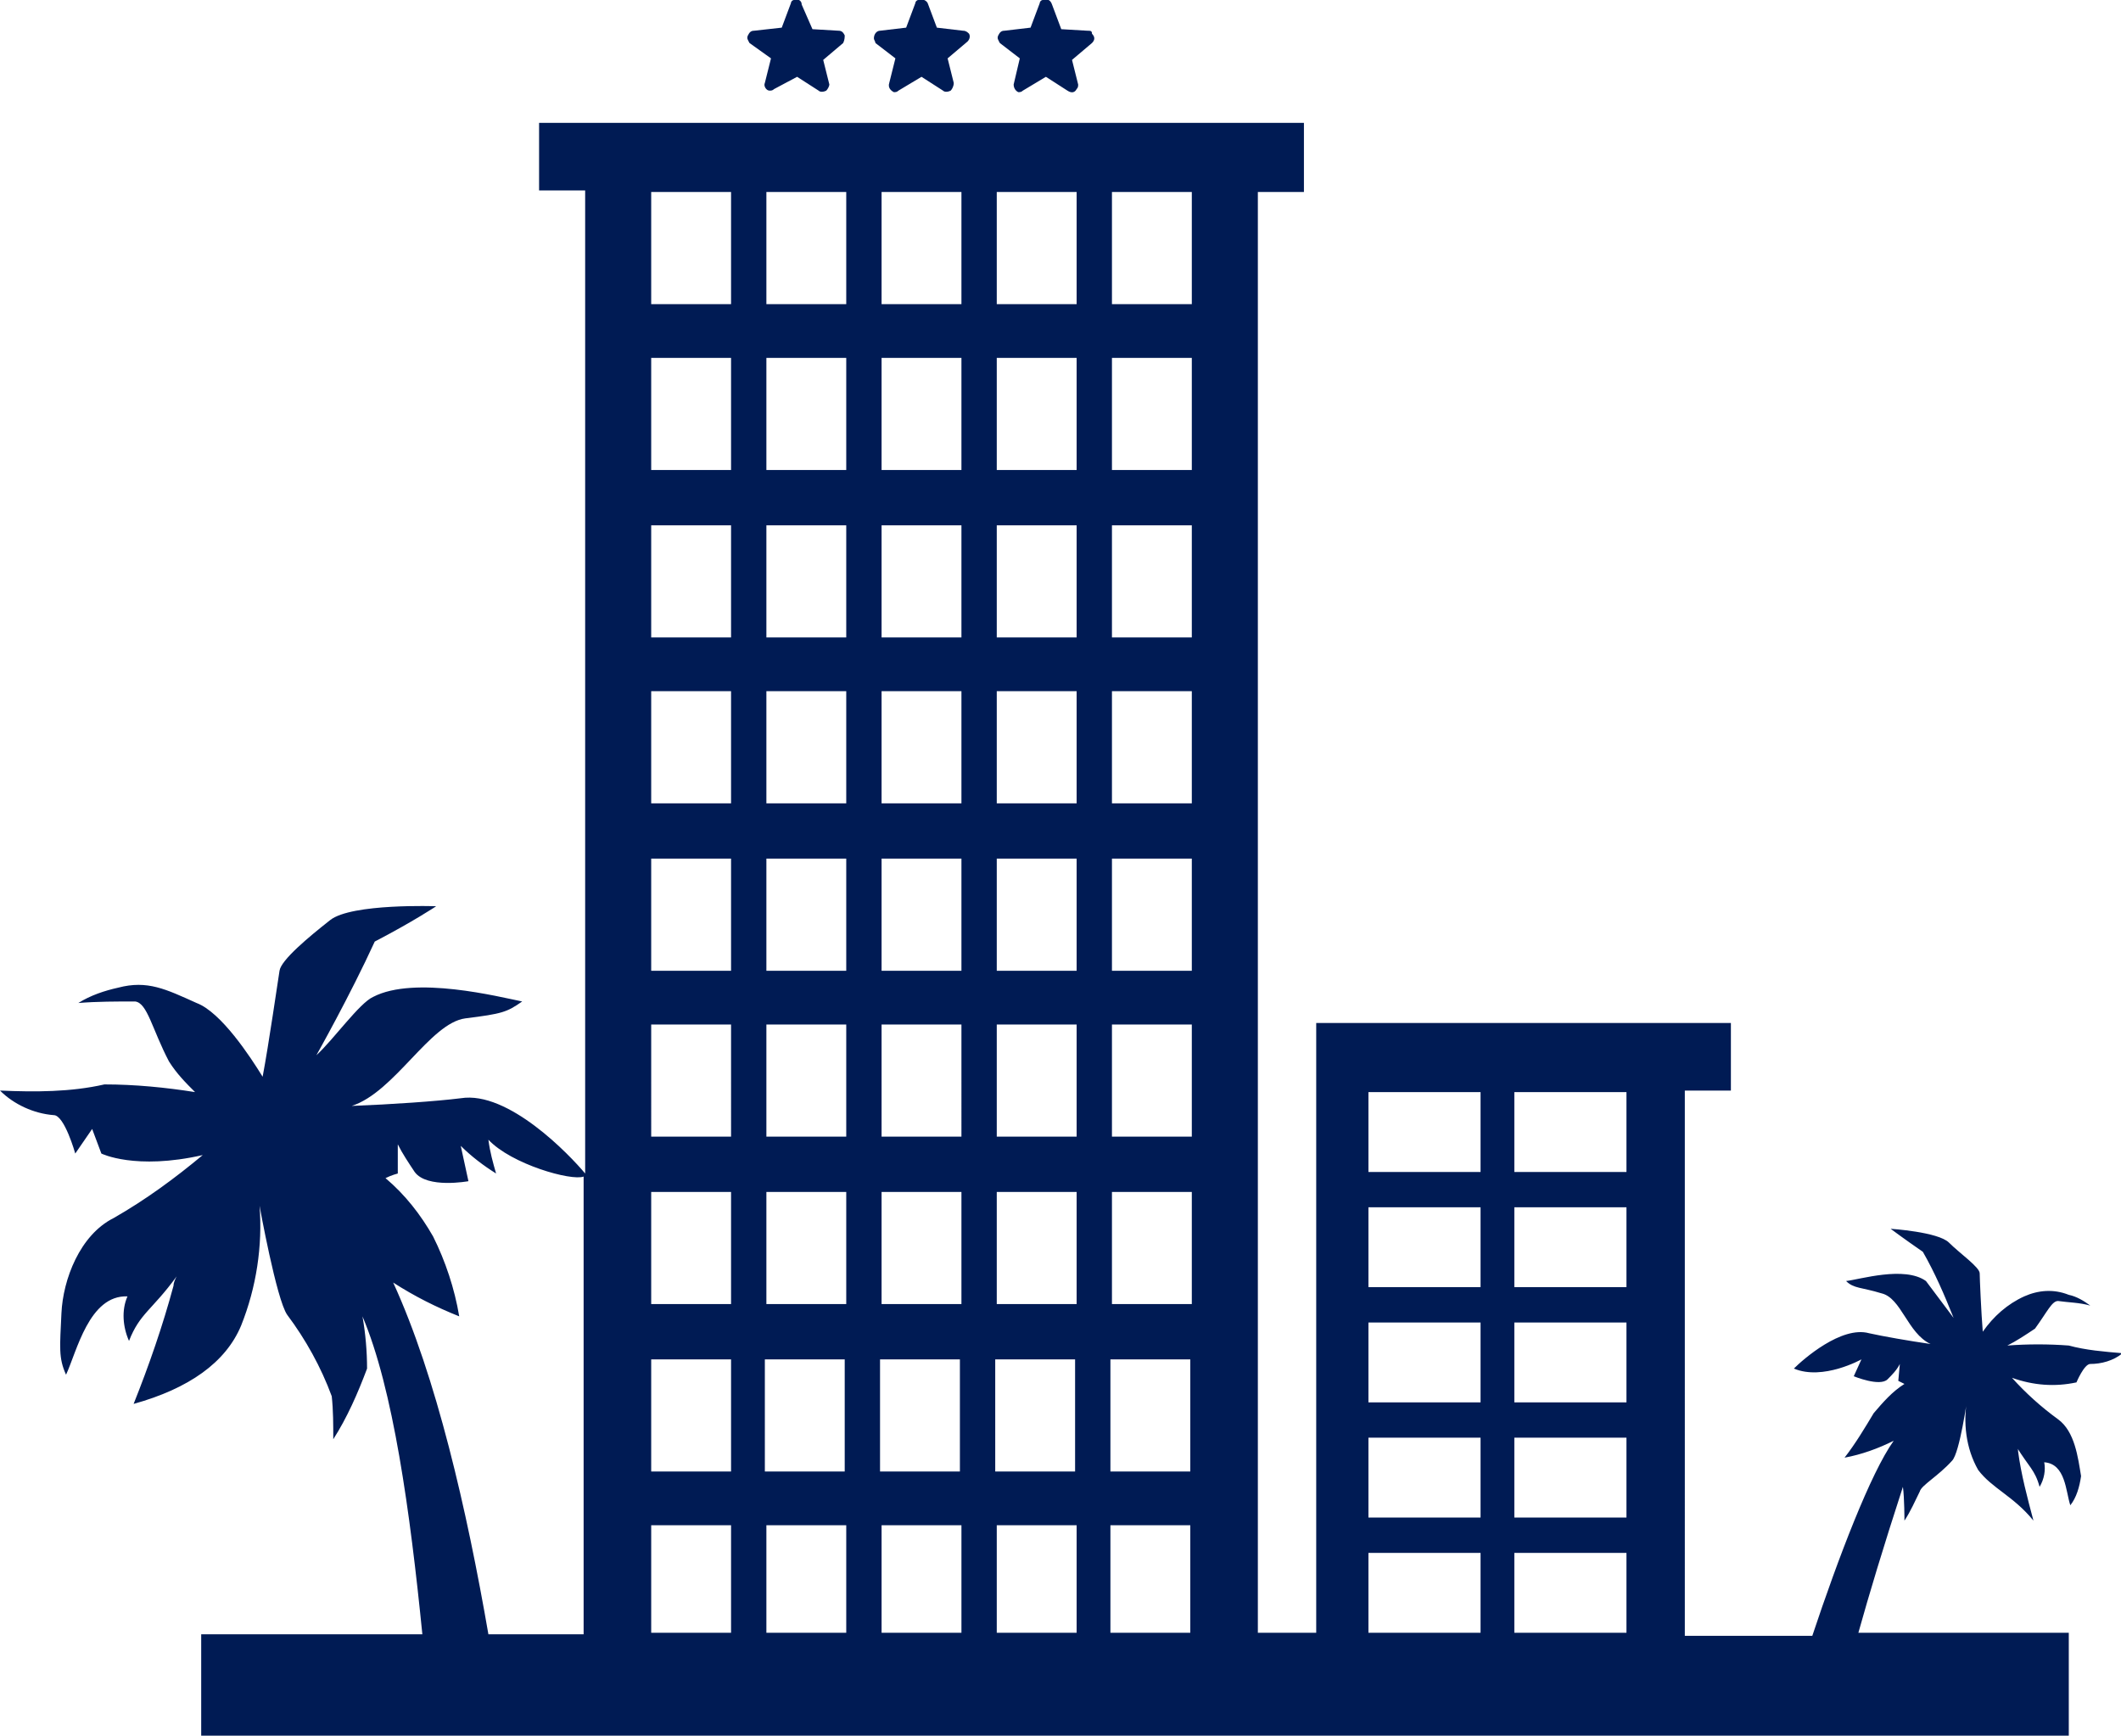 <?xml version="1.0" encoding="utf-8"?>
<!-- Generator: Adobe Illustrator 26.0.3, SVG Export Plug-In . SVG Version: 6.00 Build 0)  -->
<svg version="1.1" id="hotel_icon" xmlns="http://www.w3.org/2000/svg" xmlns:xlink="http://www.w3.org/1999/xlink" x="0px" y="0px"
	 viewBox="0 0 138.1 113" style="enable-background:new 0 0 138.1 113;" xml:space="preserve">
<style type="text/css">
	.st0{fill:#001B54;}
</style>
<path id="Path_22" class="st0" d="M66.4,3.8L66,5.5c0,0.2,0.1,0.4,0.3,0.5c0.1,0,0.2,0,0.3-0.1L68.1,5l1.4,0.9
	C69.8,6.1,70,6,70.1,5.8c0.1-0.1,0.1-0.2,0.1-0.3l-0.4-1.6l1.3-1.1c0.2-0.2,0.2-0.4,0-0.6C71.1,2,71,2,70.8,2l-1.7-0.1l-0.6-1.6
	C68.4,0,68.2-0.1,67.9,0c-0.1,0-0.2,0.1-0.2,0.2l-0.6,1.6L65.4,2c-0.2,0-0.3,0.1-0.4,0.3s0,0.3,0.1,0.5L66.4,3.8z"/>
<path id="Path_23" class="st0" d="M58.3,3.8l-0.4,1.6C57.8,5.7,58,5.9,58.2,6c0.1,0,0.2,0,0.3-0.1L60,5l1.4,0.9
	c0.1,0.1,0.3,0.1,0.5,0c0.1-0.1,0.2-0.3,0.2-0.5l-0.4-1.6L63,2.7c0.1-0.1,0.2-0.3,0.1-0.5C63,2.1,62.9,2,62.7,2L61,1.8l-0.6-1.6
	C60.3,0,60-0.1,59.8,0c-0.1,0-0.2,0.1-0.2,0.2L59,1.8L57.3,2c-0.2,0-0.4,0.2-0.4,0.5c0,0.1,0.1,0.2,0.1,0.3L58.3,3.8z"/>
<path id="Path_24" class="st0" d="M50.2,3.8l-0.4,1.6c-0.1,0.2,0.1,0.5,0.3,0.5c0.1,0,0.2,0,0.3-0.1L51.9,5l1.4,0.9
	c0.1,0.1,0.3,0.1,0.5,0C53.9,5.8,54,5.6,54,5.5l-0.4-1.6l1.3-1.1C55,2.6,55,2.4,55,2.3C54.9,2.1,54.8,2,54.6,2l-1.7-0.1l-0.7-1.6
	c0-0.3-0.3-0.4-0.5-0.3c-0.1,0-0.2,0.1-0.2,0.2l-0.6,1.6L49.1,2c-0.2,0-0.3,0.1-0.4,0.3c-0.1,0.2,0,0.3,0.1,0.5L50.2,3.8z"/>
<path id="Path_25" class="st0" d="M134.7,87.6c-1.3-0.1-2.7-0.1-4,0c0.6-0.3,1.2-0.7,1.8-1.1c0.8-1.1,1.1-1.8,1.5-1.8
	c0.7,0.1,1.4,0.1,2.1,0.3c-0.4-0.3-0.9-0.6-1.4-0.7c-1-0.4-2-0.3-2.9,0.1c-1.1,0.5-2,1.3-2.7,2.3c-0.1-1.2-0.2-3.5-0.2-3.8
	c0-0.4-1.3-1.3-2-2s-3.8-0.9-3.8-0.9s0.8,0.6,2.1,1.5c0.8,1.4,1.4,2.8,2,4.3c-0.6-0.8-1.2-1.6-1.8-2.4c-1.4-1-4.3-0.1-5.2,0
	c0.5,0.5,1,0.4,2.3,0.8c1.3,0.3,1.7,2.6,3.2,3.3c-1.4-0.2-3.1-0.5-4-0.7c-1.8-0.5-4.3,1.7-4.9,2.3c1.9,0.8,4.4-0.6,4.4-0.6l-0.5,1.1
	c0,0,1.7,0.7,2.2,0.2c0.3-0.3,0.6-0.6,0.8-1l-0.1,1.1c0,0,0.2,0.1,0.4,0.2c-0.8,0.5-1.4,1.2-2,1.9c-0.6,1-1.2,2-1.9,2.9
	c1.1-0.2,2.2-0.6,3.2-1.1c-1.5,2.1-3.6,7.6-5.3,12.7h-8.3V71h3v-4.4h-27v39.7h-3.8V12.5h3V8H35.1v4.4h3v64c-1-1.2-5-5.4-8.1-4.9
	c-1.6,0.2-4.5,0.4-7.1,0.5c2.8-0.9,5.1-5.4,7.4-5.7c2.4-0.3,2.7-0.4,3.7-1.1c-1.5-0.3-7-1.7-9.7-0.3c-0.9,0.4-2.6,2.8-3.7,3.8
	c0,0,2.2-3.9,3.8-7.4c2.5-1.3,4-2.3,4-2.3s-5.5-0.2-6.9,0.9s-3.2,2.6-3.3,3.3c-0.1,0.6-0.7,4.8-1.1,6.9c-0.8-1.3-2.7-4.2-4.3-4.8
	c-2-0.9-3.2-1.5-5.1-1c-0.9,0.2-1.8,0.5-2.6,1c1.2-0.1,2.5-0.1,3.7-0.1c0.8,0.1,1.1,1.8,2.2,3.9c0.5,0.8,1.1,1.4,1.7,2
	c-1.9-0.3-3.9-0.5-5.9-0.5C4.6,71.1,2.3,71.1,0,71c0.9,0.9,2.2,1.5,3.5,1.6c0.7,0,1.4,2.5,1.4,2.5L6,73.5l0.6,1.6
	c0,0,2.2,1.1,6.6,0.1c-1.8,1.5-3.7,2.9-5.8,4.1c-2.2,1.1-3.3,4-3.4,6.2s-0.2,2.9,0.3,4c0.7-1.5,1.5-5.2,4-5.1
	c-0.4,0.9-0.3,2,0.1,2.9c0.7-1.8,1.5-2,3.1-4.2c-0.1,0.2-0.2,0.4-0.2,0.6c-0.7,2.6-1.6,5.2-2.6,7.7c3.6-1,6-2.7,7-5.1
	c1-2.5,1.4-5.2,1.2-7.8c0,0,1.1,6.1,1.8,7.1c1.2,1.6,2.2,3.4,2.9,5.3c0.1,0.9,0.1,1.9,0.1,2.8c0.9-1.4,1.6-3,2.2-4.6
	c0-1.1-0.1-2.3-0.3-3.4c2,4.7,3.1,12.7,3.9,20.7H13.1v6.6h121.6v-6.7H121c0.7-2.5,1.6-5.5,2.9-9.5C124,97.5,124,99,124,99
	c0.4-0.6,0.7-1.3,1-1.9c0.1-0.4,1.2-1,2.1-2c0.5-0.5,1-4.1,1-4.1c-0.3,1.6-0.1,3.3,0.7,4.7c0.9,1.2,2.3,1.7,3.6,3.3
	c-0.4-1.5-0.8-3-1-4.5c0-0.1,0-0.2-0.1-0.3c0.8,1.3,1.2,1.5,1.5,2.6c0.3-0.5,0.4-1.1,0.3-1.6c1.4,0.1,1.4,1.9,1.7,2.8
	c0.4-0.5,0.6-1.2,0.7-1.9c-0.2-1.2-0.4-2.9-1.5-3.7c-1.1-0.8-2.1-1.7-3-2.7c1.4,0.5,2.8,0.6,4.2,0.3c0,0,0.5-1.2,0.9-1.2
	c0.7,0,1.5-0.2,2.1-0.7C137,88,135.8,87.9,134.7,87.6 M98.6,71.1h7.3v5.2h-7.3V71.1z M98.6,78.6h7.3v5.2h-7.3V78.6z M98.6,86.1h7.3
	v5.2h-7.3V86.1z M98.6,93.6h7.3v5.2h-7.3V93.6z M98.6,101.1h7.3v5.2h-7.3V101.1z M89.1,71.1h7.3v5.2h-7.3V71.1z M89.1,78.6h7.3v5.2
	h-7.3V78.6z M89.1,86.1h7.3v5.2h-7.3V86.1z M89.1,93.6h7.3v5.2h-7.3V93.6z M89.1,101.1h7.3v5.2h-7.3V101.1z M72.4,12.5h5.2v7.3h-5.2
	V12.5z M72.4,23.3h5.2v7.3h-5.2V23.3z M72.4,34.2h5.2v7.3h-5.2V34.2z M72.4,45h5.2v7.3h-5.2V45z M72.4,55.9h5.2v7.3h-5.2V55.9z
	 M72.4,66.7h5.2V74h-5.2V66.7z M72.4,77.6h5.2v7.3h-5.2V77.6z M72.3,88.5h5.2v7.3h-5.2V88.5z M77.5,106.3h-5.2v-7h5.2V106.3z
	 M64.9,12.5h5.2v7.3h-5.2V12.5z M64.9,23.3h5.2v7.3h-5.2V23.3z M64.9,34.2h5.2v7.3h-5.2V34.2z M64.9,45h5.2v7.3h-5.2V45z M64.9,55.9
	h5.2v7.3h-5.2V55.9z M64.9,66.7h5.2V74h-5.2V66.7z M64.9,77.6h5.2v7.3h-5.2V77.6z M64.8,88.5H70v7.3h-5.2V88.5z M70.1,106.3h-5.2v-7
	h5.2V106.3z M57.4,12.5h5.2v7.3h-5.2V12.5z M57.4,23.3h5.2v7.3h-5.2V23.3z M57.4,34.2h5.2v7.3h-5.2V34.2z M57.4,45h5.2v7.3h-5.2V45z
	 M57.4,55.9h5.2v7.3h-5.2V55.9z M57.4,66.7h5.2V74h-5.2V66.7z M57.4,77.6h5.2v7.3h-5.2V77.6z M57.3,88.5h5.2v7.3h-5.2V88.5z
	 M62.6,106.3h-5.2v-7h5.2V106.3z M49.9,12.5h5.2v7.3h-5.2V12.5z M49.9,23.3h5.2v7.3h-5.2V23.3z M49.9,34.2h5.2v7.3h-5.2V34.2z
	 M49.9,45h5.2v7.3h-5.2V45z M49.9,55.9h5.2v7.3h-5.2V55.9z M49.9,66.7h5.2V74h-5.2V66.7z M49.9,77.6h5.2v7.3h-5.2V77.6z M49.8,88.5
	H55v7.3h-5.2V88.5z M55.1,106.3h-5.2v-7h5.2V106.3z M42.4,12.5h5.2v7.3h-5.2V12.5z M42.4,23.3h5.2v7.3h-5.2V23.3z M42.4,34.2h5.2
	v7.3h-5.2V34.2z M42.4,45h5.2v7.3h-5.2V45z M42.4,55.9h5.2v7.3h-5.2V55.9z M42.4,66.7h5.2V74h-5.2V66.7z M42.4,77.6h5.2v7.3h-5.2
	V77.6z M42.4,88.5h5.2v7.3h-5.2V88.5z M47.6,106.3h-5.2v-7h5.2V106.3z M25.6,83.5c1.4,0.9,2.8,1.6,4.3,2.2c-0.3-1.8-0.9-3.6-1.7-5.2
	c-0.8-1.4-1.8-2.7-3.1-3.8c0.4-0.2,0.8-0.3,0.8-0.3v-1.9c0.3,0.6,0.7,1.2,1.1,1.8c0.8,1.1,3.5,0.6,3.5,0.6L30,74.6
	c0.7,0.7,1.5,1.3,2.3,1.8c-0.2-0.7-0.4-1.4-0.5-2.2c1.5,1.6,5.4,2.7,6.2,2.4v29.8h-6.2C30.4,98.3,28.4,89.6,25.6,83.5"/>
</svg>
